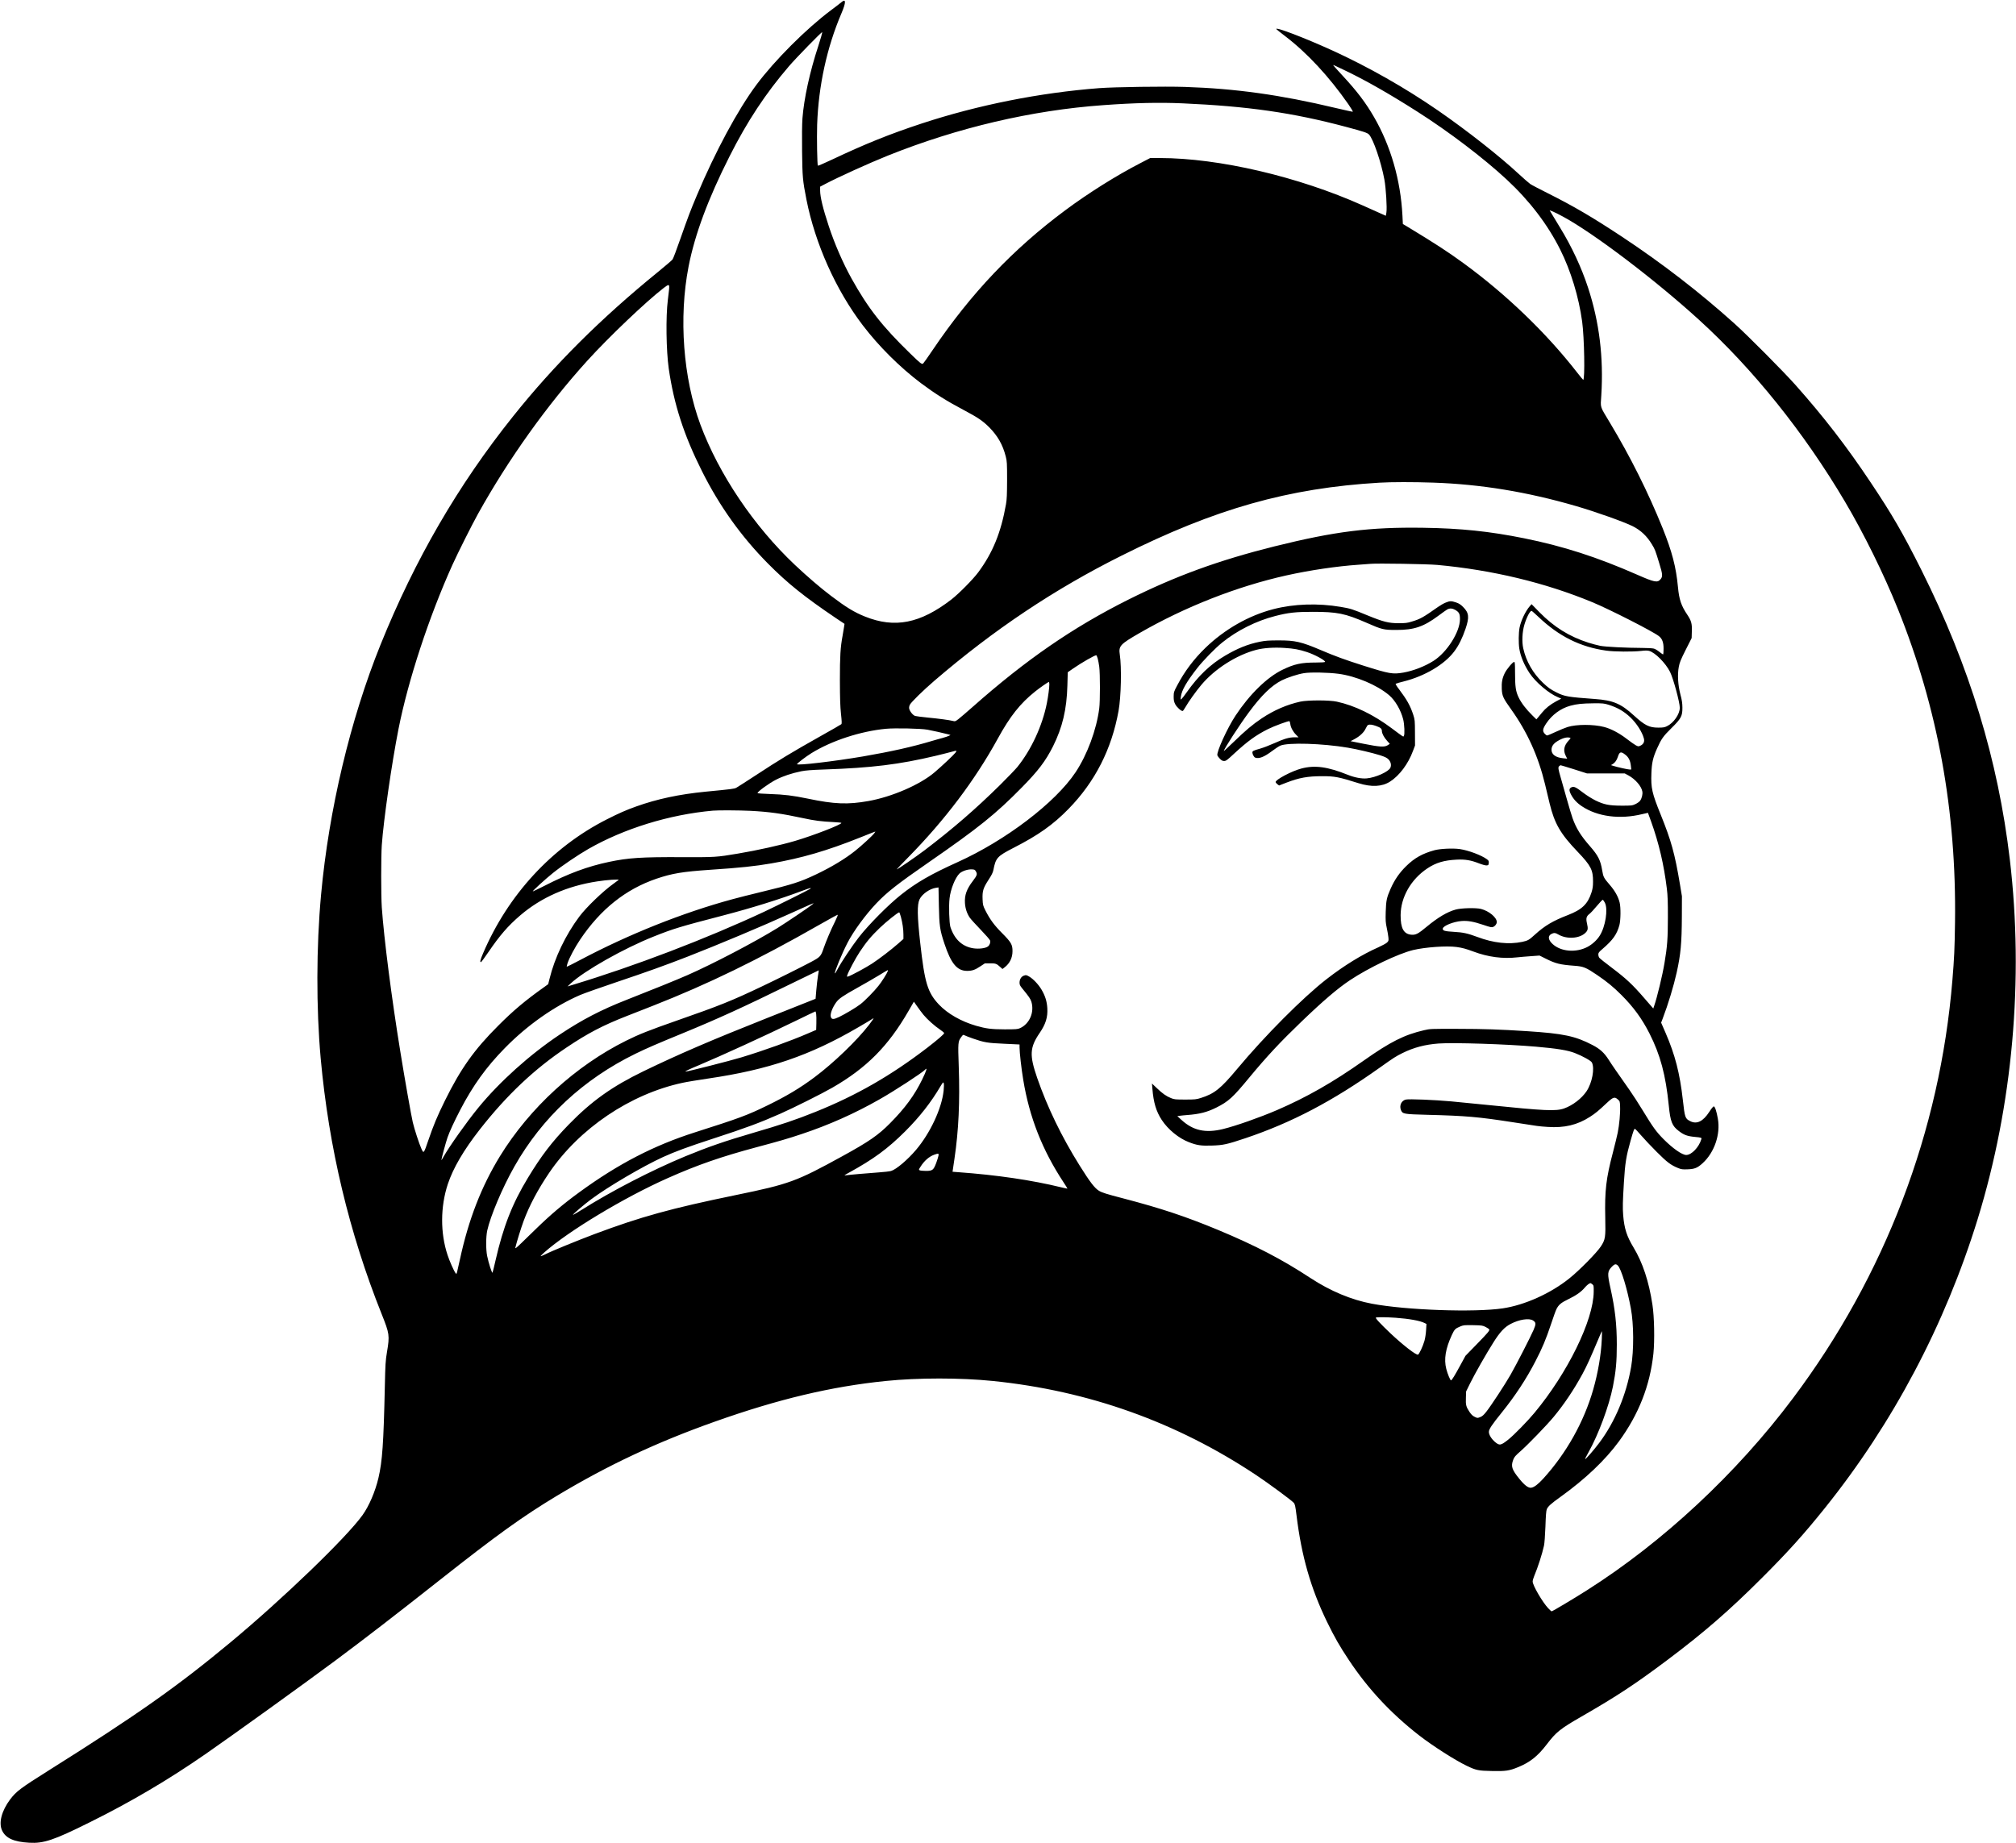 <?xml version="1.0" encoding="UTF-8" standalone="yes"?>
<svg version="1.0" xmlns="http://www.w3.org/2000/svg" width="2487pt" height="2274pt" viewBox="0 0 3316 3032" preserveAspectRatio="xMidYMid meet">
  <g transform="translate(0,3032) scale(0.1,-0.1)" fill="#000000" stroke="none">
    <path d="M13838 30282 c-18 -16 -94 -74 -168 -129 -407 -304 -928 -825 -1228
-1228 -306 -411 -675 -1095 -980 -1820 -105 -249 -143 -349 -273 -719 -59
-170 -116 -321 -127 -335 -10 -14 -118 -106 -238 -204 -946 -770 -1707 -1528
-2385 -2377 -904 -1130 -1616 -2359 -2180 -3757 -498 -1234 -850 -2718 -978
-4113 -79 -860 -81 -1864 -6 -2695 134 -1467 468 -2867 1003 -4205 129 -323
133 -351 87 -625 -24 -145 -27 -197 -35 -565 -21 -942 -41 -1230 -105 -1505
-53 -226 -154 -461 -262 -612 -264 -369 -1310 -1377 -2175 -2096 -870 -723
-1535 -1192 -2983 -2102 -469 -295 -536 -346 -637 -478 -141 -188 -193 -386
-134 -512 59 -127 192 -188 447 -202 237 -14 404 42 989 333 677 335 1300 703
1902 1120 471 327 1608 1146 2148 1547 494 368 979 742 1715 1323 938 741
1363 1046 1925 1385 834 501 1637 879 2595 1219 1045 371 1913 578 2815 670
531 54 1228 54 1760 0 1578 -161 3020 -676 4330 -1547 203 -135 577 -411 619
-456 21 -24 27 -47 47 -210 82 -670 234 -1198 500 -1747 124 -254 209 -404
360 -630 316 -476 691 -878 1153 -1238 220 -172 599 -414 786 -503 154 -74
191 -82 415 -86 223 -5 286 4 427 62 198 80 326 182 473 374 156 205 222 258
575 461 588 339 875 528 1410 929 602 452 1019 814 1560 1355 427 427 682 710
1028 1141 1125 1401 1980 3020 2518 4763 574 1865 760 3939 528 5907 -194
1645 -664 3186 -1454 4765 -305 609 -480 912 -840 1450 -391 586 -766 1072
-1231 1595 -192 217 -788 817 -1004 1011 -571 514 -1186 989 -1850 1429 -481
318 -797 504 -1225 718 -132 66 -260 133 -285 150 -24 17 -110 92 -190 166
-315 293 -849 713 -1325 1042 -540 373 -1149 719 -1740 989 -457 208 -948 396
-921 351 4 -6 69 -58 144 -115 361 -275 723 -665 1040 -1120 46 -66 79 -122
73 -124 -5 -2 -135 27 -288 63 -901 215 -1640 318 -2473 345 -326 11 -1160 -1
-1410 -20 -977 -75 -1997 -278 -2920 -582 -522 -172 -923 -333 -1473 -593
-126 -59 -231 -105 -234 -101 -11 11 -19 453 -12 676 22 638 160 1271 401
1834 76 179 75 246 -4 178z m-378 -718 c-140 -425 -236 -865 -261 -1192 -7
-98 -9 -293 -6 -545 5 -419 10 -476 72 -792 144 -726 484 -1486 925 -2065 265
-348 610 -691 957 -953 230 -172 423 -294 705 -443 232 -123 312 -177 418
-283 140 -141 224 -288 273 -481 20 -78 22 -110 22 -385 -1 -241 -4 -320 -18
-400 -82 -466 -217 -797 -455 -1119 -87 -118 -320 -353 -442 -448 -513 -396
-933 -479 -1424 -281 -173 69 -311 153 -556 339 -175 132 -391 318 -595 510
-674 636 -1250 1491 -1554 2307 -284 764 -359 1761 -195 2602 102 525 322
1117 675 1815 287 570 593 1034 976 1480 117 137 538 568 546 560 5 -4 -24
-106 -63 -226z m8682 -412 c342 -165 719 -381 1173 -670 517 -329 1088 -763
1468 -1116 374 -347 673 -738 880 -1152 174 -347 306 -781 361 -1185 36 -263
48 -962 17 -958 -3 0 -46 52 -96 116 -510 656 -1169 1290 -1875 1805 -264 192
-465 322 -905 589 l-90 54 -7 140 c-30 581 -192 1142 -466 1617 -138 239 -284
431 -521 686 -83 90 -151 165 -151 168 0 8 11 3 212 -94z m-2692 -532 c1076
-48 1810 -153 2685 -386 300 -80 357 -99 383 -127 71 -76 200 -454 253 -741
26 -141 46 -472 33 -543 l-9 -53 -110 49 c-60 27 -182 81 -270 121 -1058 474
-2366 780 -3338 780 l-158 0 -162 -84 c-392 -202 -856 -493 -1237 -777 -857
-637 -1551 -1368 -2178 -2296 -78 -116 -149 -216 -157 -223 -21 -18 -43 -2
-207 158 -467 453 -698 749 -971 1239 -143 258 -279 571 -375 863 -96 290
-142 481 -142 585 l0 64 78 41 c224 118 725 345 1038 471 1149 460 2366 745
3539 829 524 38 918 47 1305 30z m6263 -1866 c508 -276 1511 -1038 2228 -1691
896 -815 1731 -1856 2404 -2993 312 -527 642 -1197 873 -1771 655 -1627 964
-3321 939 -5154 -6 -438 -13 -588 -43 -950 -204 -2489 -1107 -4860 -2623
-6880 -926 -1236 -2138 -2365 -3386 -3157 -215 -137 -569 -348 -583 -348 -5 0
-30 22 -55 49 -97 103 -257 379 -257 441 0 17 11 57 25 90 60 142 131 362 161
499 9 40 18 166 24 317 6 182 12 260 23 285 20 46 67 89 222 200 412 296 738
606 965 916 325 445 510 917 566 1443 22 215 15 607 -16 805 -58 383 -161 693
-310 940 -112 185 -153 312 -171 530 -10 128 -8 219 12 545 19 317 38 430 110
685 48 170 59 197 73 192 6 -2 51 -50 101 -108 49 -57 164 -179 255 -270 170
-170 231 -217 352 -266 54 -22 74 -24 157 -21 114 4 162 23 247 101 193 176
296 476 250 732 -20 117 -47 199 -66 202 -9 2 -38 -32 -75 -90 -102 -157 -205
-208 -313 -153 -84 43 -89 55 -122 351 -49 435 -127 739 -283 1100 l-74 170
25 65 c91 239 181 536 231 760 66 299 83 477 85 925 l1 330 -33 200 c-84 500
-142 711 -315 1140 -145 358 -163 440 -154 684 6 171 26 257 92 405 72 161
102 203 237 336 161 159 182 198 181 340 -1 73 -8 123 -33 215 -40 154 -51
326 -26 455 13 71 32 117 113 278 l98 194 3 108 c5 129 -8 176 -73 274 -102
151 -136 252 -155 457 -31 331 -97 583 -252 969 -239 592 -531 1177 -873 1745
-163 271 -150 229 -136 440 39 623 -32 1206 -218 1773 -109 333 -270 678 -463
992 -63 102 -126 206 -141 233 l-28 47 53 -20 c29 -12 106 -50 171 -86z
m-14708 -1199 c-4 -33 -13 -110 -20 -170 -35 -275 -27 -834 15 -1130 85 -587
248 -1092 546 -1686 287 -574 645 -1075 1085 -1520 322 -325 600 -548 1112
-894 l148 -99 -7 -46 c-3 -25 -14 -90 -24 -145 -37 -197 -45 -338 -45 -740 1
-301 5 -426 18 -549 14 -130 15 -162 5 -171 -7 -7 -164 -97 -348 -200 -461
-259 -684 -394 -1040 -628 -168 -110 -321 -208 -340 -218 -34 -17 -68 -22
-505 -64 -429 -42 -797 -120 -1140 -243 -164 -58 -290 -114 -485 -213 -901
-457 -1622 -1238 -2034 -2203 -47 -108 -56 -151 -33 -144 6 3 62 77 122 166
188 276 321 429 520 600 345 296 774 486 1269 561 159 25 366 39 351 24 -5 -5
-44 -34 -85 -63 -171 -122 -446 -386 -561 -540 -225 -301 -405 -676 -490
-1024 l-22 -88 -65 -47 c-310 -220 -507 -385 -757 -636 -394 -393 -617 -707
-875 -1230 -130 -264 -189 -406 -275 -657 -75 -220 -76 -220 -113 -138 -36 78
-116 324 -142 435 -24 102 -134 721 -204 1157 -146 896 -270 1866 -306 2382
-13 194 -13 829 0 1021 29 414 163 1343 275 1912 159 802 501 1844 886 2698
89 197 322 661 424 845 500 898 1133 1784 1795 2515 353 389 969 976 1259
1199 86 66 95 63 86 -29z m12565 -3175 c789 -27 1547 -152 2350 -385 327 -95
790 -260 935 -332 133 -67 235 -163 317 -300 50 -83 53 -88 122 -316 54 -173
57 -213 20 -256 -51 -61 -96 -53 -383 73 -661 291 -1225 472 -1861 600 -571
115 -1043 164 -1660 173 -880 13 -1453 -59 -2447 -306 -917 -229 -1627 -488
-2403 -876 -913 -457 -1683 -988 -2560 -1764 -102 -90 -208 -181 -237 -203
-48 -37 -54 -39 -90 -29 -58 15 -230 38 -418 56 -93 9 -184 21 -202 26 -36 11
-88 75 -98 120 -4 17 0 41 10 63 20 42 220 238 405 397 982 843 1971 1504
3081 2059 1538 770 2738 1110 4239 1199 195 12 563 12 880 1z m70 -1354 c903
-83 1772 -291 2550 -613 281 -116 988 -476 1094 -557 57 -43 80 -106 79 -209
0 -48 -3 -90 -6 -93 -3 -3 -30 15 -61 40 -30 25 -72 50 -93 55 -21 6 -105 11
-188 11 -275 1 -607 18 -695 35 -47 9 -134 33 -195 52 -314 101 -564 257 -802
499 l-131 134 -30 -34 c-70 -80 -146 -240 -168 -354 -16 -86 -18 -250 -4 -342
21 -130 79 -269 169 -405 99 -149 316 -334 467 -396 l54 -23 -85 -45 c-97 -53
-173 -113 -230 -184 -22 -27 -52 -63 -67 -81 l-27 -31 -66 65 c-102 100 -181
203 -225 294 -49 102 -60 176 -60 419 0 137 -3 167 -14 167 -24 0 -121 -116
-155 -184 -42 -86 -54 -153 -49 -264 6 -113 22 -148 154 -333 267 -374 446
-770 558 -1234 20 -82 53 -222 74 -310 81 -334 178 -503 464 -801 216 -226
252 -297 251 -489 0 -79 -6 -116 -26 -180 -62 -191 -157 -281 -390 -371 -243
-94 -377 -173 -537 -318 -101 -92 -117 -101 -212 -122 -221 -46 -474 -19 -738
81 -156 58 -234 76 -386 84 -152 9 -187 19 -182 54 6 46 176 114 308 124 102
8 198 -9 358 -63 118 -40 138 -44 163 -34 32 14 59 50 59 80 0 76 -128 182
-260 216 -82 21 -323 15 -415 -10 -140 -38 -294 -130 -481 -285 -138 -115
-177 -135 -250 -129 -125 11 -177 105 -176 322 2 296 171 591 443 771 138 92
274 132 479 142 140 7 235 -9 369 -62 55 -21 106 -35 125 -33 28 3 31 7 34 40
3 31 -2 40 -30 61 -88 66 -304 147 -447 168 -112 16 -324 6 -416 -19 -200 -55
-329 -128 -466 -262 -111 -109 -191 -225 -255 -370 -65 -148 -75 -194 -81
-380 -4 -145 -2 -177 17 -265 12 -55 24 -126 27 -157 5 -54 4 -59 -24 -86 -17
-15 -79 -49 -139 -76 -275 -122 -567 -302 -854 -525 -391 -304 -1015 -931
-1473 -1480 -269 -322 -372 -405 -595 -475 -76 -24 -97 -26 -258 -26 -161 0
-179 2 -233 24 -79 32 -139 74 -234 165 l-79 75 7 -84 c18 -228 62 -376 155
-517 103 -156 278 -300 445 -364 134 -52 200 -62 380 -56 185 6 246 19 550
121 761 256 1434 609 2210 1161 236 168 262 184 374 240 186 92 370 140 593
157 247 18 1120 -10 1603 -52 345 -30 524 -59 640 -105 124 -48 266 -127 279
-155 49 -96 5 -333 -87 -472 -79 -119 -228 -234 -369 -284 -134 -48 -321 -39
-1248 56 -212 22 -486 49 -610 60 -275 25 -693 42 -746 30 -73 -17 -111 -99
-80 -174 26 -63 44 -67 435 -77 632 -16 839 -34 1411 -123 427 -67 408 -65
565 -76 277 -19 488 31 698 166 89 57 144 103 270 222 112 105 134 112 189 63
32 -28 33 -33 36 -114 5 -108 -13 -303 -39 -432 -11 -55 -47 -201 -79 -325
-113 -430 -136 -627 -126 -1076 7 -320 2 -356 -72 -470 -66 -102 -356 -397
-522 -529 -306 -245 -730 -436 -1090 -490 -466 -70 -1590 -30 -2154 76 -337
63 -685 209 -1008 421 -467 307 -908 537 -1525 794 -527 219 -935 355 -1558
518 -274 71 -350 95 -400 126 -71 44 -148 145 -317 415 -297 475 -530 957
-698 1441 -129 375 -123 499 41 740 99 145 134 257 126 404 -6 112 -35 208
-97 311 -49 83 -136 175 -202 213 -43 25 -51 27 -84 16 -45 -15 -74 -61 -74
-117 0 -34 8 -50 43 -93 113 -138 137 -173 152 -222 51 -172 -30 -360 -184
-432 -42 -19 -63 -21 -256 -21 -222 1 -302 11 -470 59 -246 71 -469 199 -611
349 -187 199 -235 357 -308 1017 -49 436 -52 628 -11 714 42 87 167 175 271
190 l41 6 6 -298 c7 -338 16 -401 92 -629 108 -326 208 -445 370 -446 85 0
133 16 219 74 l76 50 84 0 c92 1 108 -5 166 -58 l39 -35 35 27 c84 64 130 157
130 265 1 109 -22 148 -170 297 -129 129 -201 227 -275 373 -40 80 -43 91 -47
186 -5 134 9 182 97 318 52 79 73 122 81 164 39 199 63 225 329 362 409 209
651 380 907 642 436 446 710 984 823 1616 41 230 52 713 20 923 -21 142 4 169
326 355 748 431 1604 767 2417 948 383 85 829 151 1183 175 88 6 178 13 200
15 110 10 932 -3 1095 -18z m1665 -855 c336 -320 690 -496 1114 -555 131 -19
438 -21 575 -5 67 8 103 8 133 0 98 -27 270 -200 343 -346 53 -106 160 -500
160 -589 0 -105 -102 -252 -212 -304 -38 -19 -63 -23 -141 -23 -150 0 -221 35
-402 200 -213 195 -343 250 -643 271 -438 32 -497 42 -621 104 -107 53 -146
81 -232 163 -165 157 -277 354 -324 567 -24 109 -17 268 19 389 37 123 91 227
118 227 5 0 56 -45 113 -99z m-7250 -682 c8 -29 20 -91 26 -138 15 -112 15
-571 0 -686 -46 -354 -197 -760 -389 -1050 -333 -501 -1149 -1122 -1947 -1482
-432 -195 -674 -334 -925 -534 -207 -164 -528 -488 -691 -696 -110 -141 -299
-424 -350 -525 -23 -46 -44 -78 -46 -71 -9 24 118 330 209 505 99 191 295 459
474 647 174 183 346 318 860 674 818 566 1102 794 1529 1229 272 276 393 436
515 678 156 312 227 611 237 1003 l6 217 91 63 c133 92 350 217 378 217 4 0
14 -23 23 -51z m-795 -427 c0 -58 -18 -196 -41 -312 -74 -372 -256 -765 -486
-1050 -34 -41 -162 -174 -284 -295 -405 -399 -776 -720 -1239 -1072 -146 -111
-460 -326 -460 -315 0 3 85 91 188 196 602 612 1099 1270 1474 1954 201 367
369 579 613 774 81 65 215 158 227 158 4 0 8 -17 8 -38z m9202 -338 c147 -47
249 -106 357 -208 101 -97 192 -238 220 -344 15 -53 -5 -95 -55 -119 -33 -16
-36 -16 -77 5 -23 12 -90 60 -150 106 -123 95 -260 167 -373 196 -176 45 -452
45 -600 -1 -38 -12 -126 -48 -195 -80 -69 -33 -133 -59 -141 -59 -9 0 -28 14
-43 32 -36 42 -30 78 29 167 95 142 238 247 396 290 107 29 192 38 382 40 154
1 173 -1 250 -25z m-11207 -409 c87 -16 257 -54 340 -76 l40 -11 -27 -14 c-14
-7 -61 -23 -104 -35 -44 -11 -122 -34 -174 -49 -315 -95 -675 -176 -1135 -255
-477 -81 -1085 -153 -1085 -127 0 13 142 122 237 181 331 205 807 361 1225
401 149 14 577 5 683 -15z m10563 -131 c22 -6 21 -8 -19 -51 -74 -80 -89 -161
-45 -247 l24 -48 -66 7 c-124 12 -192 62 -192 140 0 56 32 102 100 143 81 49
151 68 198 56z m-10103 -248 c-29 -38 -217 -215 -340 -320 -237 -204 -703
-406 -1091 -475 -340 -60 -559 -52 -998 40 -246 51 -386 68 -628 76 -109 3
-198 10 -198 15 0 24 192 163 304 220 118 60 256 106 416 139 71 14 166 22
375 29 784 27 1233 82 1835 225 102 25 217 53 255 64 96 27 100 26 70 -13z
m11017 -31 c55 -41 84 -98 93 -182 l7 -63 -29 0 c-28 0 -207 40 -271 61 l-34
11 30 18 c36 22 65 63 82 115 28 88 50 96 122 40z m-840 -242 l213 -68 310 0
310 0 63 -34 c111 -61 211 -176 226 -263 8 -45 -8 -112 -37 -152 -11 -16 -45
-40 -76 -55 -54 -25 -63 -26 -226 -26 -209 1 -289 17 -430 85 -55 27 -145 83
-200 125 -120 92 -154 109 -190 95 -46 -18 -51 -49 -17 -116 40 -80 99 -144
182 -199 257 -171 622 -219 989 -130 53 13 96 23 97 22 1 -1 24 -65 52 -142
128 -356 211 -711 259 -1105 14 -112 18 -221 17 -475 0 -343 -10 -478 -55
-745 -34 -206 -123 -574 -172 -714 l-13 -38 -146 168 c-194 225 -300 324 -533
500 -108 81 -202 156 -210 168 -8 11 -15 35 -15 53 0 27 10 41 68 90 173 149
237 240 279 393 21 79 24 288 4 370 -23 95 -75 190 -161 290 -100 116 -108
130 -126 238 -28 170 -66 245 -203 402 -149 170 -226 294 -285 460 -15 41 -58
185 -96 320 -38 135 -82 290 -98 345 -42 144 -46 170 -27 189 9 9 20 16 25 16
5 0 104 -30 222 -67z m-13547 -683 c307 -16 509 -44 863 -120 187 -41 296 -55
515 -66 64 -3 117 -9 117 -13 0 -28 -456 -205 -760 -295 -232 -69 -627 -157
-945 -210 -350 -59 -371 -60 -915 -58 -673 3 -883 -11 -1202 -78 -355 -75
-663 -189 -1067 -396 -102 -51 -186 -92 -188 -90 -7 7 207 203 332 303 144
116 411 297 580 394 590 338 1336 568 2050 632 88 8 432 6 620 -3z m2035 -370
c-27 -37 -210 -206 -315 -289 -167 -133 -390 -267 -640 -386 -260 -124 -393
-167 -901 -289 -170 -41 -385 -95 -479 -121 -814 -221 -1702 -575 -2500 -998
-121 -64 -221 -114 -223 -112 -2 2 4 28 13 57 30 91 122 263 209 392 336 499
750 828 1256 1000 258 87 426 115 880 146 506 34 731 58 1006 105 497 86 915
207 1459 425 200 80 244 97 253 99 2 1 -6 -12 -18 -29z m1673 -628 c25 -43 19
-63 -48 -152 -106 -138 -141 -237 -133 -368 6 -90 33 -171 79 -239 18 -26 100
-116 181 -200 81 -84 150 -163 154 -177 8 -34 -7 -76 -37 -98 -40 -30 -148
-43 -237 -30 -184 28 -312 147 -379 350 -20 62 -29 350 -14 474 17 150 93 338
162 406 41 40 136 72 203 69 45 -2 52 -5 69 -35z m-2731 -288 c-29 -20 -556
-282 -752 -374 -950 -444 -2136 -897 -3150 -1203 l-85 -26 53 50 c226 210 878
578 1367 772 326 130 431 161 1145 347 466 122 920 263 1295 404 127 48 165
57 127 30z m13075 -224 c56 -106 11 -398 -86 -547 -46 -72 -120 -139 -198
-181 -187 -99 -435 -80 -572 44 -77 69 -86 136 -22 169 41 21 66 19 114 -10
138 -80 346 -68 444 27 42 41 47 68 27 153 -20 86 -12 119 41 160 18 13 73 72
121 130 48 58 92 104 98 102 5 -2 20 -23 33 -47z m-13042 -36 c-48 -40 -440
-304 -565 -381 -379 -234 -1062 -591 -1480 -775 -177 -78 -584 -243 -1005
-408 -416 -163 -732 -327 -1098 -571 -491 -328 -988 -774 -1340 -1204 -187
-228 -478 -639 -571 -805 -20 -36 -36 -61 -36 -57 0 22 74 296 101 373 38 107
107 256 212 459 208 398 426 701 727 1008 370 379 818 694 1245 878 66 28 332
122 590 209 517 174 790 272 1169 419 510 199 1230 501 1706 717 314 141 364
164 370 164 3 -1 -8 -12 -25 -26z m1464 -201 c26 -100 41 -199 41 -290 l0 -71
-87 -77 c-120 -105 -307 -248 -430 -329 -99 -65 -344 -197 -391 -211 -22 -6
-23 -5 -17 17 17 58 136 281 206 387 109 164 188 259 331 396 104 100 296 254
319 255 4 0 16 -35 28 -77z m-1083 -72 c-66 -130 -148 -325 -188 -440 -45
-134 -56 -147 -209 -228 -175 -93 -540 -275 -809 -403 -494 -235 -684 -312
-1400 -562 -449 -157 -617 -223 -830 -329 -834 -415 -1587 -1105 -2077 -1902
-306 -500 -516 -1041 -658 -1698 -20 -90 -40 -182 -46 -204 -11 -38 -12 -39
-26 -20 -27 35 -99 198 -131 296 -121 362 -119 796 4 1168 88 264 259 557 527
900 442 564 897 994 1427 1348 350 235 596 363 989 517 102 40 299 117 436
171 896 352 1729 757 2730 1329 160 91 296 166 303 166 7 0 -10 -44 -42 -109z
m10221 -421 c95 -13 160 -31 278 -75 239 -90 483 -123 725 -95 47 5 148 14
224 19 l139 10 96 -48 c169 -85 238 -102 478 -120 147 -10 192 -29 370 -150
167 -113 271 -199 403 -331 198 -198 337 -388 461 -632 180 -356 267 -682 318
-1189 26 -263 54 -333 165 -417 85 -65 138 -85 266 -97 105 -10 112 -12 104
-38 -39 -132 -161 -259 -248 -259 -68 0 -221 107 -374 261 -119 120 -174 196
-338 466 -70 116 -171 271 -223 345 -200 284 -288 411 -341 495 -72 113 -142
178 -266 242 -284 148 -477 189 -1079 228 -451 29 -696 37 -1140 38 -437 1
-453 1 -550 -22 -328 -76 -556 -191 -994 -500 -506 -357 -935 -602 -1428 -815
-284 -122 -677 -260 -885 -311 -290 -71 -493 -26 -686 151 l-67 61 40 6 c22 3
76 9 120 12 205 15 329 47 480 122 203 102 271 164 549 501 287 346 505 580
855 916 356 342 595 546 795 679 309 206 796 438 1041 497 199 47 547 72 712
50z m-10503 -476 c-8 -49 -20 -154 -27 -233 l-12 -143 -100 -40 c-55 -22 -370
-147 -700 -278 -915 -363 -1449 -593 -2030 -874 -519 -252 -854 -491 -1230
-877 -275 -283 -454 -517 -672 -878 -257 -423 -406 -804 -533 -1361 -23 -102
-45 -191 -49 -198 -9 -15 -64 158 -88 274 -22 108 -21 315 1 418 53 240 251
709 448 1056 456 805 1133 1435 1993 1855 183 89 339 157 785 340 575 237 983
423 1780 814 245 120 446 217 447 217 1 -1 -4 -42 -13 -92z m1149 79 c-14 -40
-98 -173 -154 -243 -72 -91 -225 -247 -296 -301 -69 -54 -249 -161 -352 -211
-92 -44 -124 -43 -136 5 -12 46 26 148 88 235 46 63 110 107 352 242 121 67
281 160 355 205 74 46 138 84 142 84 4 1 5 -7 1 -16z m587 -719 c63 -76 183
-184 276 -246 35 -24 64 -48 64 -55 0 -16 -103 -106 -277 -240 -595 -457
-1164 -784 -1838 -1055 -325 -131 -563 -211 -1030 -347 -456 -133 -739 -231
-1111 -384 -554 -230 -1211 -569 -1712 -885 -74 -46 -136 -82 -138 -79 -7 7
192 177 301 257 279 208 849 542 1181 694 198 90 405 167 832 306 526 171 765
260 1097 407 223 99 685 330 855 428 562 323 921 684 1254 1263 l88 152 52
-74 c28 -41 76 -105 106 -142z m-1765 14 c3 -24 5 -92 3 -153 l-3 -109 -135
-58 c-281 -122 -716 -279 -1095 -394 -172 -53 -885 -234 -916 -234 -22 1 40
31 215 104 371 156 1113 496 1586 727 179 87 328 159 332 159 4 0 10 -19 13
-42z m870 -178 c-198 -258 -586 -631 -900 -865 -236 -176 -457 -308 -770 -461
-336 -164 -461 -210 -1195 -444 -677 -216 -1262 -519 -1902 -986 -262 -191
-471 -367 -713 -603 -77 -75 -186 -181 -242 -235 -76 -74 -101 -93 -97 -75 22
93 94 326 136 439 95 257 233 516 420 793 496 731 1333 1297 2193 1482 66 15
257 46 425 71 993 146 1666 375 2470 844 124 72 229 135 234 140 5 5 12 8 14
5 2 -2 -31 -49 -73 -105z m1705 -225 c189 -66 243 -75 518 -87 l252 -12 0 -48
c0 -85 30 -348 61 -535 101 -614 313 -1153 661 -1682 38 -57 67 -105 66 -107
-2 -1 -48 9 -103 22 -486 119 -1061 203 -1694 249 l-93 7 6 42 c3 22 15 102
26 176 68 462 90 931 70 1510 -14 401 -13 415 41 488 29 40 31 41 57 28 15 -8
74 -31 132 -51z m-833 -678 c-126 -258 -280 -467 -524 -714 -195 -198 -351
-306 -793 -548 -751 -413 -869 -456 -1740 -635 -1074 -221 -1566 -357 -2333
-644 -286 -108 -702 -278 -808 -332 -39 -19 -73 -33 -76 -31 -2 3 24 30 59 61
394 350 1316 906 2033 1224 485 216 881 353 1460 508 375 100 526 144 740 216
446 148 877 340 1285 573 239 135 702 437 745 485 44 49 25 -14 -48 -163z
m354 -182 c-30 -290 -220 -697 -453 -972 -141 -166 -325 -322 -411 -348 -24
-7 -117 -18 -208 -24 -181 -13 -472 -38 -534 -47 -37 -5 -33 -2 45 41 410 225
641 395 931 684 239 240 421 472 579 740 41 68 44 72 53 50 5 -15 4 -64 -2
-124z m-84 -1067 c-3 -18 -20 -73 -38 -122 -45 -118 -61 -130 -172 -130 -45 0
-90 5 -100 10 -16 9 -15 14 13 57 64 102 143 170 231 201 66 23 72 21 66 -16z
m11174 -1809 c55 -55 154 -380 214 -704 49 -263 51 -690 5 -960 -79 -463 -267
-911 -526 -1255 -87 -116 -224 -273 -231 -266 -3 3 22 54 56 114 163 291 336
756 401 1080 49 248 64 408 64 692 0 332 -29 586 -104 926 -54 243 -52 277 26
357 41 42 65 46 95 16z m-420 -308 c23 -18 24 -26 23 -123 -3 -467 -428 -1335
-975 -1993 -111 -134 -336 -364 -427 -437 -127 -101 -147 -105 -223 -40 -58
50 -99 117 -99 164 0 44 46 114 215 323 218 271 400 547 551 840 113 217 173
362 256 610 38 115 78 226 89 247 37 73 77 106 193 162 128 61 217 124 272
191 34 41 76 73 95 75 4 0 17 -9 30 -19z m-3236 -551 c223 -16 405 -49 478
-87 l30 -15 -6 -101 c-3 -56 -15 -136 -27 -177 -26 -91 -86 -219 -106 -227
-30 -11 -244 154 -450 348 -174 165 -258 256 -242 262 22 9 176 7 323 -3z
m2261 -45 c50 -32 51 -56 10 -153 -53 -122 -288 -580 -381 -742 -91 -159 -318
-505 -398 -607 -44 -55 -67 -75 -101 -88 -44 -17 -46 -17 -90 5 -33 15 -56 38
-85 81 -56 84 -64 115 -59 234 l3 102 66 134 c77 156 264 485 382 671 110 175
184 254 286 307 142 74 303 98 367 56z m-779 -107 c28 -15 54 -32 58 -38 12
-19 -20 -56 -204 -245 l-186 -191 -84 -154 c-91 -168 -141 -250 -154 -250 -13
0 -57 107 -78 189 -41 159 -12 333 91 556 43 93 57 108 137 141 54 23 68 24
213 22 146 -3 158 -5 207 -30z m1910 -200 c-11 -255 -63 -558 -142 -832 -152
-530 -441 -1045 -820 -1462 -86 -94 -150 -143 -198 -150 -47 -8 -109 38 -197
147 -123 151 -140 205 -100 312 17 46 35 67 125 146 125 111 420 416 537 556
174 209 338 454 478 712 74 138 120 239 266 585 27 65 51 118 53 118 2 0 1
-60 -2 -132z"/>
    <path d="M23779 20406 c-31 -12 -88 -45 -125 -71 -244 -172 -293 -200 -431
-241 -76 -24 -106 -27 -218 -27 -164 0 -251 22 -508 127 -254 105 -282 114
-442 141 -375 64 -772 51 -1110 -37 -406 -105 -802 -331 -1118 -637 -190 -184
-342 -386 -463 -616 -56 -105 -58 -113 -59 -185 0 -60 5 -85 25 -125 25 -50
102 -119 124 -112 6 2 26 30 44 62 49 87 173 261 262 367 220 263 578 492 905
577 118 31 292 43 465 31 156 -10 236 -25 365 -67 128 -41 313 -142 300 -163
-4 -6 -67 -10 -150 -10 -243 0 -354 -24 -552 -120 -253 -123 -539 -403 -771
-754 -136 -206 -315 -600 -298 -654 4 -11 22 -36 42 -56 27 -27 43 -36 69 -36
30 0 51 15 161 118 225 208 360 306 561 407 105 52 339 138 353 130 4 -3 10
-23 13 -45 7 -58 45 -128 94 -177 l42 -43 -62 0 c-92 0 -169 -22 -329 -94 -80
-36 -187 -77 -239 -92 -116 -33 -129 -39 -129 -65 0 -28 26 -75 45 -83 63 -24
147 9 280 109 50 37 109 77 133 87 124 55 693 38 1112 -33 159 -27 400 -84
528 -124 84 -27 114 -42 140 -68 38 -39 51 -92 32 -137 -27 -65 -242 -163
-389 -176 -83 -8 -201 14 -310 58 -334 134 -543 163 -766 104 -158 -41 -431
-186 -423 -224 2 -8 15 -24 30 -35 l27 -20 118 46 c214 82 349 107 594 107
205 0 267 -12 594 -115 215 -67 386 -59 519 26 153 97 300 293 377 504 l34 90
-1 210 c-1 202 -2 213 -28 295 -49 150 -105 249 -233 419 -36 46 -61 87 -56
92 4 4 64 21 132 38 346 87 669 278 830 492 72 94 134 219 186 372 66 194 58
264 -40 362 -40 40 -68 58 -116 74 -79 26 -100 26 -170 -3z m155 -119 c66 -37
81 -67 80 -155 -1 -210 -213 -543 -434 -684 -141 -90 -331 -164 -494 -193
-179 -31 -230 -22 -664 115 -299 95 -458 153 -695 254 -322 137 -424 161 -697
160 -161 0 -215 -4 -307 -22 -195 -39 -367 -108 -575 -231 -241 -142 -437
-330 -625 -596 -39 -56 -79 -107 -89 -115 -16 -14 -17 -12 -10 40 13 104 92
241 270 470 93 119 294 326 408 418 247 200 561 357 873 437 217 56 337 69
615 69 405 0 534 -26 885 -179 258 -113 282 -119 490 -119 295 -1 450 52 696
235 64 48 129 94 145 103 41 21 82 19 128 -7z m-1920 -1052 c289 -38 637 -185
834 -352 100 -85 193 -244 232 -397 21 -83 28 -249 11 -275 -10 -16 0 -22
-198 126 -299 224 -609 375 -903 439 -121 27 -477 27 -600 1 -220 -48 -435
-141 -636 -275 -151 -101 -268 -200 -466 -392 -87 -83 -158 -149 -158 -146 0
31 261 434 415 641 206 278 370 437 538 522 95 47 260 101 364 118 107 18 396
12 567 -10z m623 -860 c73 -26 93 -44 93 -84 0 -37 36 -105 86 -160 l44 -49
-37 -24 c-53 -32 -129 -28 -393 25 l-215 43 64 34 c88 47 155 110 185 175 14
29 31 56 38 58 28 11 70 6 135 -18z"/>
  </g>
</svg>